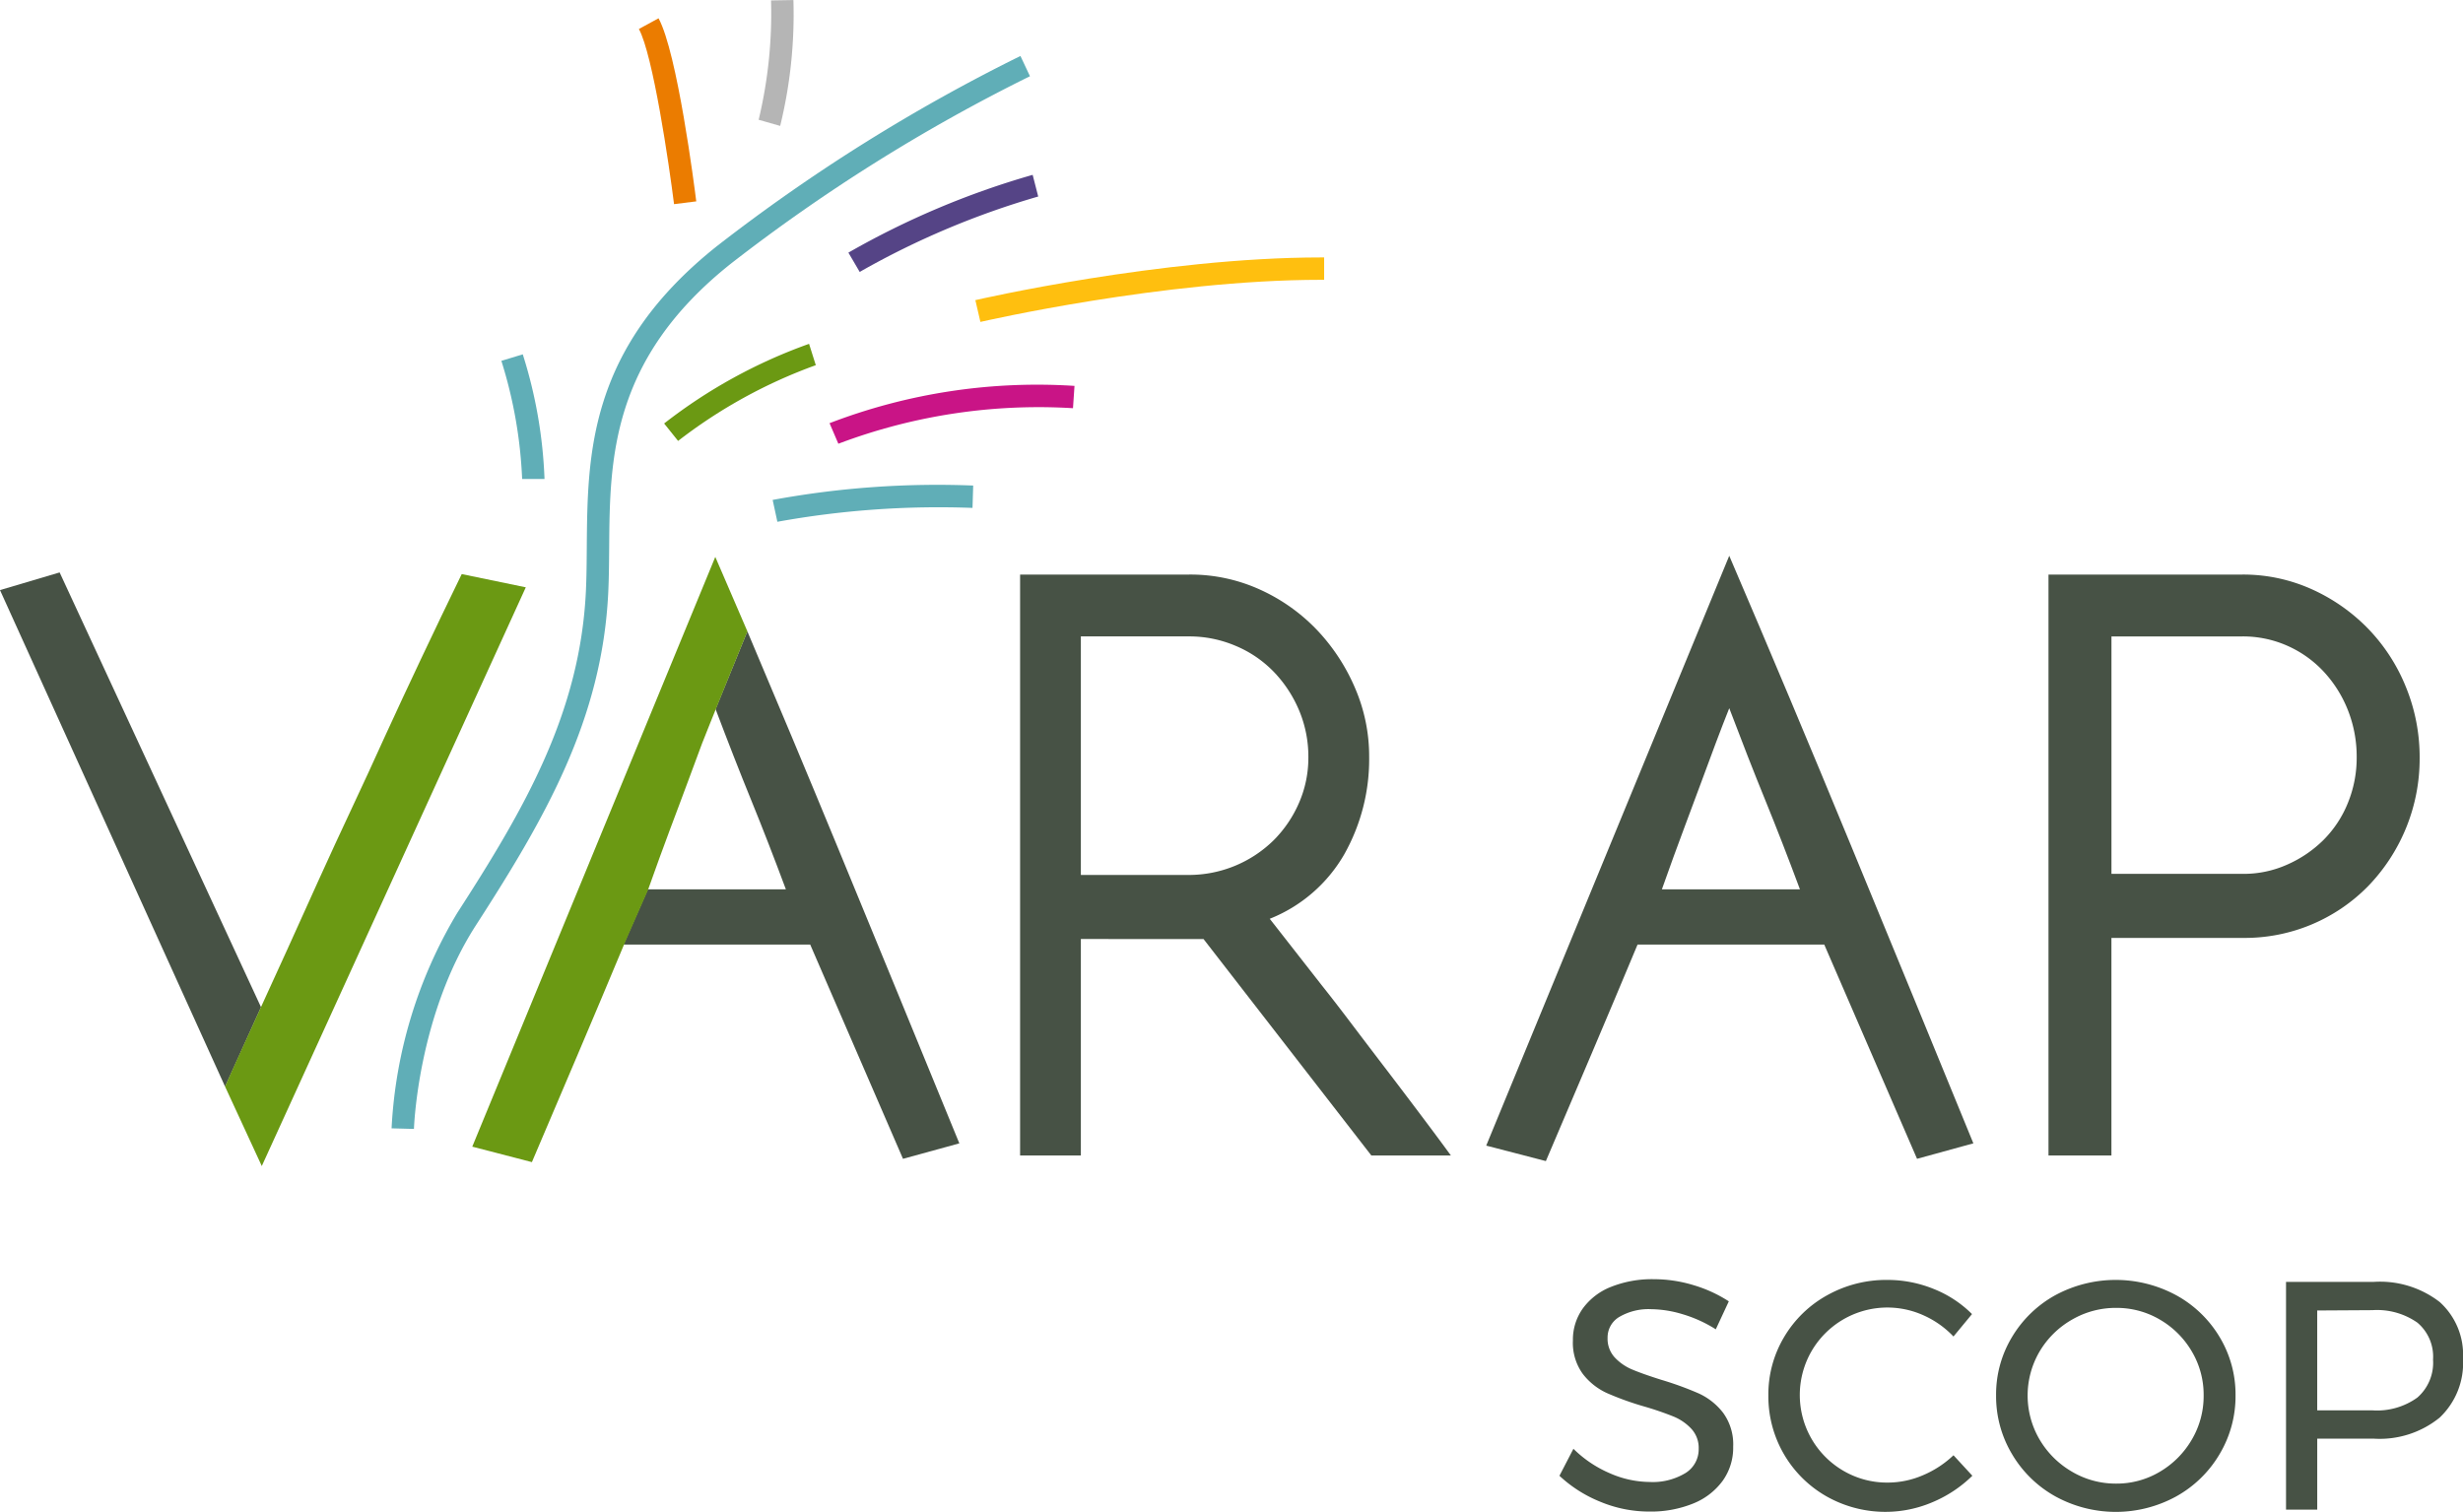 <?xml version="1.0" encoding="UTF-8"?> <svg xmlns="http://www.w3.org/2000/svg" viewBox="0 0 162.888 100.003"><defs><style>.a{fill:#b5b5b5;}.b{fill:#475245;}.c{fill:#6b9913;}.d{fill:#ffbf0f;}.e{fill:#60aeb7;}.f{fill:#eb7c00;}.g{fill:#c91486;}.h{fill:#554486;}</style></defs><g transform="translate(-25.246 -18.078)"><g transform="translate(75.419 18.078)"><path class="a" d="M108.536,26a30.2,30.2,0,0,0,.819-7.894l1.48-.025a31.032,31.032,0,0,1-.876,8.326Z" transform="translate(-108.536 -18.078)"></path></g><path class="b" d="M40.132,114.943,25.246,82.1l3.944-1.169,13.319,28.757Z" transform="translate(0 -24.989)"></path><path class="b" d="M101.89,87.4c1.954,4.608,3.928,9.322,5.947,14.219q4.127,10.008,8.073,19.651l-3.726,1.023-6.137-14.173H93.7l1.607-3.653h9.131q-1.169-3.14-2.3-5.917c-.755-1.851-1.52-3.81-2.348-6Z" transform="translate(-27.219 -27.563)"></path><path class="b" d="M141.256,105.276v14.319h-4.018V81.169h11.176a11.115,11.115,0,0,1,4.749,1.022,12.1,12.1,0,0,1,3.763,2.7,12.982,12.982,0,0,1,2.484,3.831,11.383,11.383,0,0,1,.913,4.488,12.815,12.815,0,0,1-1.644,6.459,9.9,9.9,0,0,1-4.931,4.269l3.434,4.391q.876,1.1,2.01,2.6T161.529,114q1.2,1.575,2.3,3.037t1.9,2.56h-5.26l-11.1-14.319Zm0-20.016v15.779h7.158A8,8,0,0,0,154,98.75a7.966,7.966,0,0,0,1.68-2.472,7.442,7.442,0,0,0,.622-3.019,7.882,7.882,0,0,0-.622-3.128A8.3,8.3,0,0,0,154,87.587a7.583,7.583,0,0,0-2.52-1.708,7.8,7.8,0,0,0-3.069-.619Z" transform="translate(-44.529 -25.086)"></path><path class="b" d="M204.485,79.107q3.944,9.2,8.072,19.214t8.073,19.651l-3.725,1.023-6.137-14.173H198.422q-1.463,3.507-3.032,7.2t-3.032,7.123l-3.945-1.023Zm4.675,22.062q-1.169-3.14-2.3-5.917t-2.374-6.064q-.438,1.1-.876,2.265t-.949,2.557q-.512,1.389-1.17,3.141t-1.46,4.018Z" transform="translate(-64.877 -24.266)"></path><path class="b" d="M250.142,119.595V81.169h12.822a11.025,11.025,0,0,1,4.543.95,12.13,12.13,0,0,1,3.737,2.593,11.975,11.975,0,0,1,2.527,3.873,12.271,12.271,0,0,1,.917,4.711,12.123,12.123,0,0,1-3.4,8.475,11.425,11.425,0,0,1-8.218,3.433h-8.766v14.392Zm4.164-34.334v15.706h8.727a7.045,7.045,0,0,0,2.908-.618,7.93,7.93,0,0,0,2.4-1.637,7.339,7.339,0,0,0,1.6-2.435,7.876,7.876,0,0,0,.583-3.019,8.348,8.348,0,0,0-.583-3.126,8.115,8.115,0,0,0-1.6-2.544,7.345,7.345,0,0,0-2.4-1.708,7.22,7.22,0,0,0-2.981-.619Z" transform="translate(-89.421 -25.086)"></path><g transform="translate(40.132 54.91)"><path class="c" d="M49.958,115.018c.486-1.168,3.487-7.674,4.144-9.136s1.339-2.971,2.046-4.529,1.435-3.141,2.191-4.749,1.472-3.165,2.155-4.676q2.411-5.26,5.114-10.812l4.237.876-17.46,38.281Z" transform="translate(-49.958 -79.975)"></path><path class="c" d="M87.1,104.937q-1.463,3.506-3.032,7.2l-3.032,7.123-3.944-1.023,16.072-39.01,2.123,4.924c-.293.731-2.707,6.644-3,7.422s-.61,1.633-.949,2.557S90.6,96.1,90.164,97.266s-.926,2.51-1.461,4.018" transform="translate(-60.745 -79.222)"></path></g><g transform="translate(69.168 40.818)"><path class="c" d="M99.082,62.253,98.159,61.1a34.274,34.274,0,0,1,9.585-5.268l.445,1.411A33.39,33.39,0,0,0,99.082,62.253Z" transform="translate(-98.159 -55.828)"></path></g><g transform="translate(89.75 35.107)"><path class="d" d="M132.661,50.612l-.334-1.441c.122-.03,12.3-2.824,22.845-2.824h.221l0,1.48h-.219C144.794,47.827,132.782,50.584,132.661,50.612Z" transform="translate(-132.327 -46.347)"></path></g><g transform="translate(76.345 50.164)"><path class="e" d="M110.385,73.771l-.312-1.446a59.875,59.875,0,0,1,13.262-.951l-.045,1.479A59.78,59.78,0,0,0,110.385,73.771Z" transform="translate(-110.073 -71.343)"></path></g><g transform="translate(67.498 19.288)"><path class="f" d="M97.712,32.381c-.331-2.643-1.392-9.875-2.325-11.586l1.3-.708c1.237,2.267,2.37,11.109,2.494,12.11Z" transform="translate(-95.387 -20.087)"></path></g><g transform="translate(58.404 41.516)"><path class="e" d="M81.664,65.232a30.164,30.164,0,0,0-1.373-7.815l1.415-.431a30.993,30.993,0,0,1,1.438,8.246Z" transform="translate(-80.291 -56.986)"></path></g><g transform="translate(80.105 43.521)"><path class="g" d="M116.9,64.224l-.583-1.36a38.292,38.292,0,0,1,16.2-2.467l-.1,1.476A37.441,37.441,0,0,0,116.9,64.224Z" transform="translate(-116.315 -60.315)"></path></g><g transform="translate(81.354 29.646)"><path class="h" d="M119.136,43.7l-.747-1.276a54.74,54.74,0,0,1,12.186-5.145l.367,1.433A54.355,54.355,0,0,0,119.136,43.7Z" transform="translate(-118.389 -37.281)"></path></g><g transform="translate(51.143 21.785)"><path class="e" d="M69.717,95.2l-1.48-.04a30.705,30.705,0,0,1,4.335-14.236C77.009,74.047,80.712,67.7,81.089,59.6c.043-.92.05-1.858.057-2.852.048-6.191.1-13.207,8.657-19.982a117.113,117.113,0,0,1,20.023-12.538l.63,1.339A115.54,115.54,0,0,0,90.721,37.93c-8,6.335-8.051,12.975-8.094,18.833-.008,1.01-.015,1.961-.059,2.91-.394,8.461-4.2,14.993-8.752,22.053C69.964,87.7,69.718,95.125,69.717,95.2Z" transform="translate(-68.237 -24.232)"></path></g><g transform="translate(128.381 102.696)"><path class="b" d="M204.6,160.862a7.407,7.407,0,0,0-2.077-.333,3.833,3.833,0,0,0-2.1.505,1.573,1.573,0,0,0-.786,1.388,1.823,1.823,0,0,0,.474,1.3,3.352,3.352,0,0,0,1.161.8q.689.291,1.916.678a21.6,21.6,0,0,1,2.474.9,4.287,4.287,0,0,1,1.614,1.28,3.545,3.545,0,0,1,.667,2.249,3.75,3.75,0,0,1-.7,2.259,4.47,4.47,0,0,1-1.958,1.5,7.43,7.43,0,0,1-2.894.527,8.4,8.4,0,0,1-3.227-.645,8.733,8.733,0,0,1-2.711-1.722l.925-1.785a7.761,7.761,0,0,0,2.422,1.625,6.666,6.666,0,0,0,2.614.57,4.182,4.182,0,0,0,2.378-.592,1.844,1.844,0,0,0,.87-1.6,1.869,1.869,0,0,0-.473-1.313A3.349,3.349,0,0,0,204,167.63a20.45,20.45,0,0,0-1.948-.667,19.752,19.752,0,0,1-2.453-.883,4.222,4.222,0,0,1-1.6-1.269,3.493,3.493,0,0,1-.655-2.216,3.542,3.542,0,0,1,.667-2.13,4.207,4.207,0,0,1,1.872-1.42,7.313,7.313,0,0,1,2.8-.5,9.033,9.033,0,0,1,2.658.4,8.919,8.919,0,0,1,2.313,1.065l-.861,1.85A8.7,8.7,0,0,0,204.6,160.862Z" transform="translate(-196.456 -158.549)"></path><path class="b" d="M229.63,160.956a5.8,5.8,0,0,0-7.38,2.367,5.8,5.8,0,0,0,2.108,7.929,5.719,5.719,0,0,0,2.927.775,5.89,5.89,0,0,0,2.323-.484,6.723,6.723,0,0,0,2.023-1.323l1.248,1.355a8.393,8.393,0,0,1-2.647,1.754,7.913,7.913,0,0,1-6.994-.387,7.606,7.606,0,0,1-3.85-6.682,7.407,7.407,0,0,1,1.043-3.862,7.54,7.54,0,0,1,2.851-2.765,8.013,8.013,0,0,1,3.98-1.011,8.112,8.112,0,0,1,3.045.591,7.52,7.52,0,0,1,2.549,1.668l-1.226,1.484A6.223,6.223,0,0,0,229.63,160.956Z" transform="translate(-205.574 -158.578)"></path><path class="b" d="M256.3,159.633a7.6,7.6,0,0,1,2.872,2.765,7.361,7.361,0,0,1,1.054,3.862,7.47,7.47,0,0,1-1.054,3.884,7.628,7.628,0,0,1-2.872,2.8,8.308,8.308,0,0,1-7.983,0,7.621,7.621,0,0,1-2.873-2.8,7.459,7.459,0,0,1-1.054-3.884,7.35,7.35,0,0,1,1.054-3.862,7.621,7.621,0,0,1,2.861-2.765,8.409,8.409,0,0,1,7.994,0Zm-6.887,1.614a5.88,5.88,0,0,0-2.14,2.1,5.753,5.753,0,0,0,0,5.843,5.934,5.934,0,0,0,2.14,2.119,5.684,5.684,0,0,0,2.916.786,5.57,5.57,0,0,0,2.894-.786,5.909,5.909,0,0,0,2.108-2.119,5.667,5.667,0,0,0,.786-2.927,5.611,5.611,0,0,0-.786-2.916,5.854,5.854,0,0,0-2.108-2.1,5.629,5.629,0,0,0-2.894-.775A5.745,5.745,0,0,0,249.415,161.247Z" transform="translate(-215.516 -158.578)"></path><path class="b" d="M286.384,160.17a4.691,4.691,0,0,1,1.539,3.744,4.973,4.973,0,0,1-1.549,3.906,6.291,6.291,0,0,1-4.346,1.387h-3.745V173.9h-2.064V158.836h5.809A6.449,6.449,0,0,1,286.384,160.17Zm-1.475,6.315a3.054,3.054,0,0,0,1.033-2.507,2.941,2.941,0,0,0-1.033-2.443,4.648,4.648,0,0,0-2.969-.828l-3.658.022v6.606h3.658A4.56,4.56,0,0,0,284.91,166.485Z" transform="translate(-228.17 -158.663)"></path></g></g></svg> 